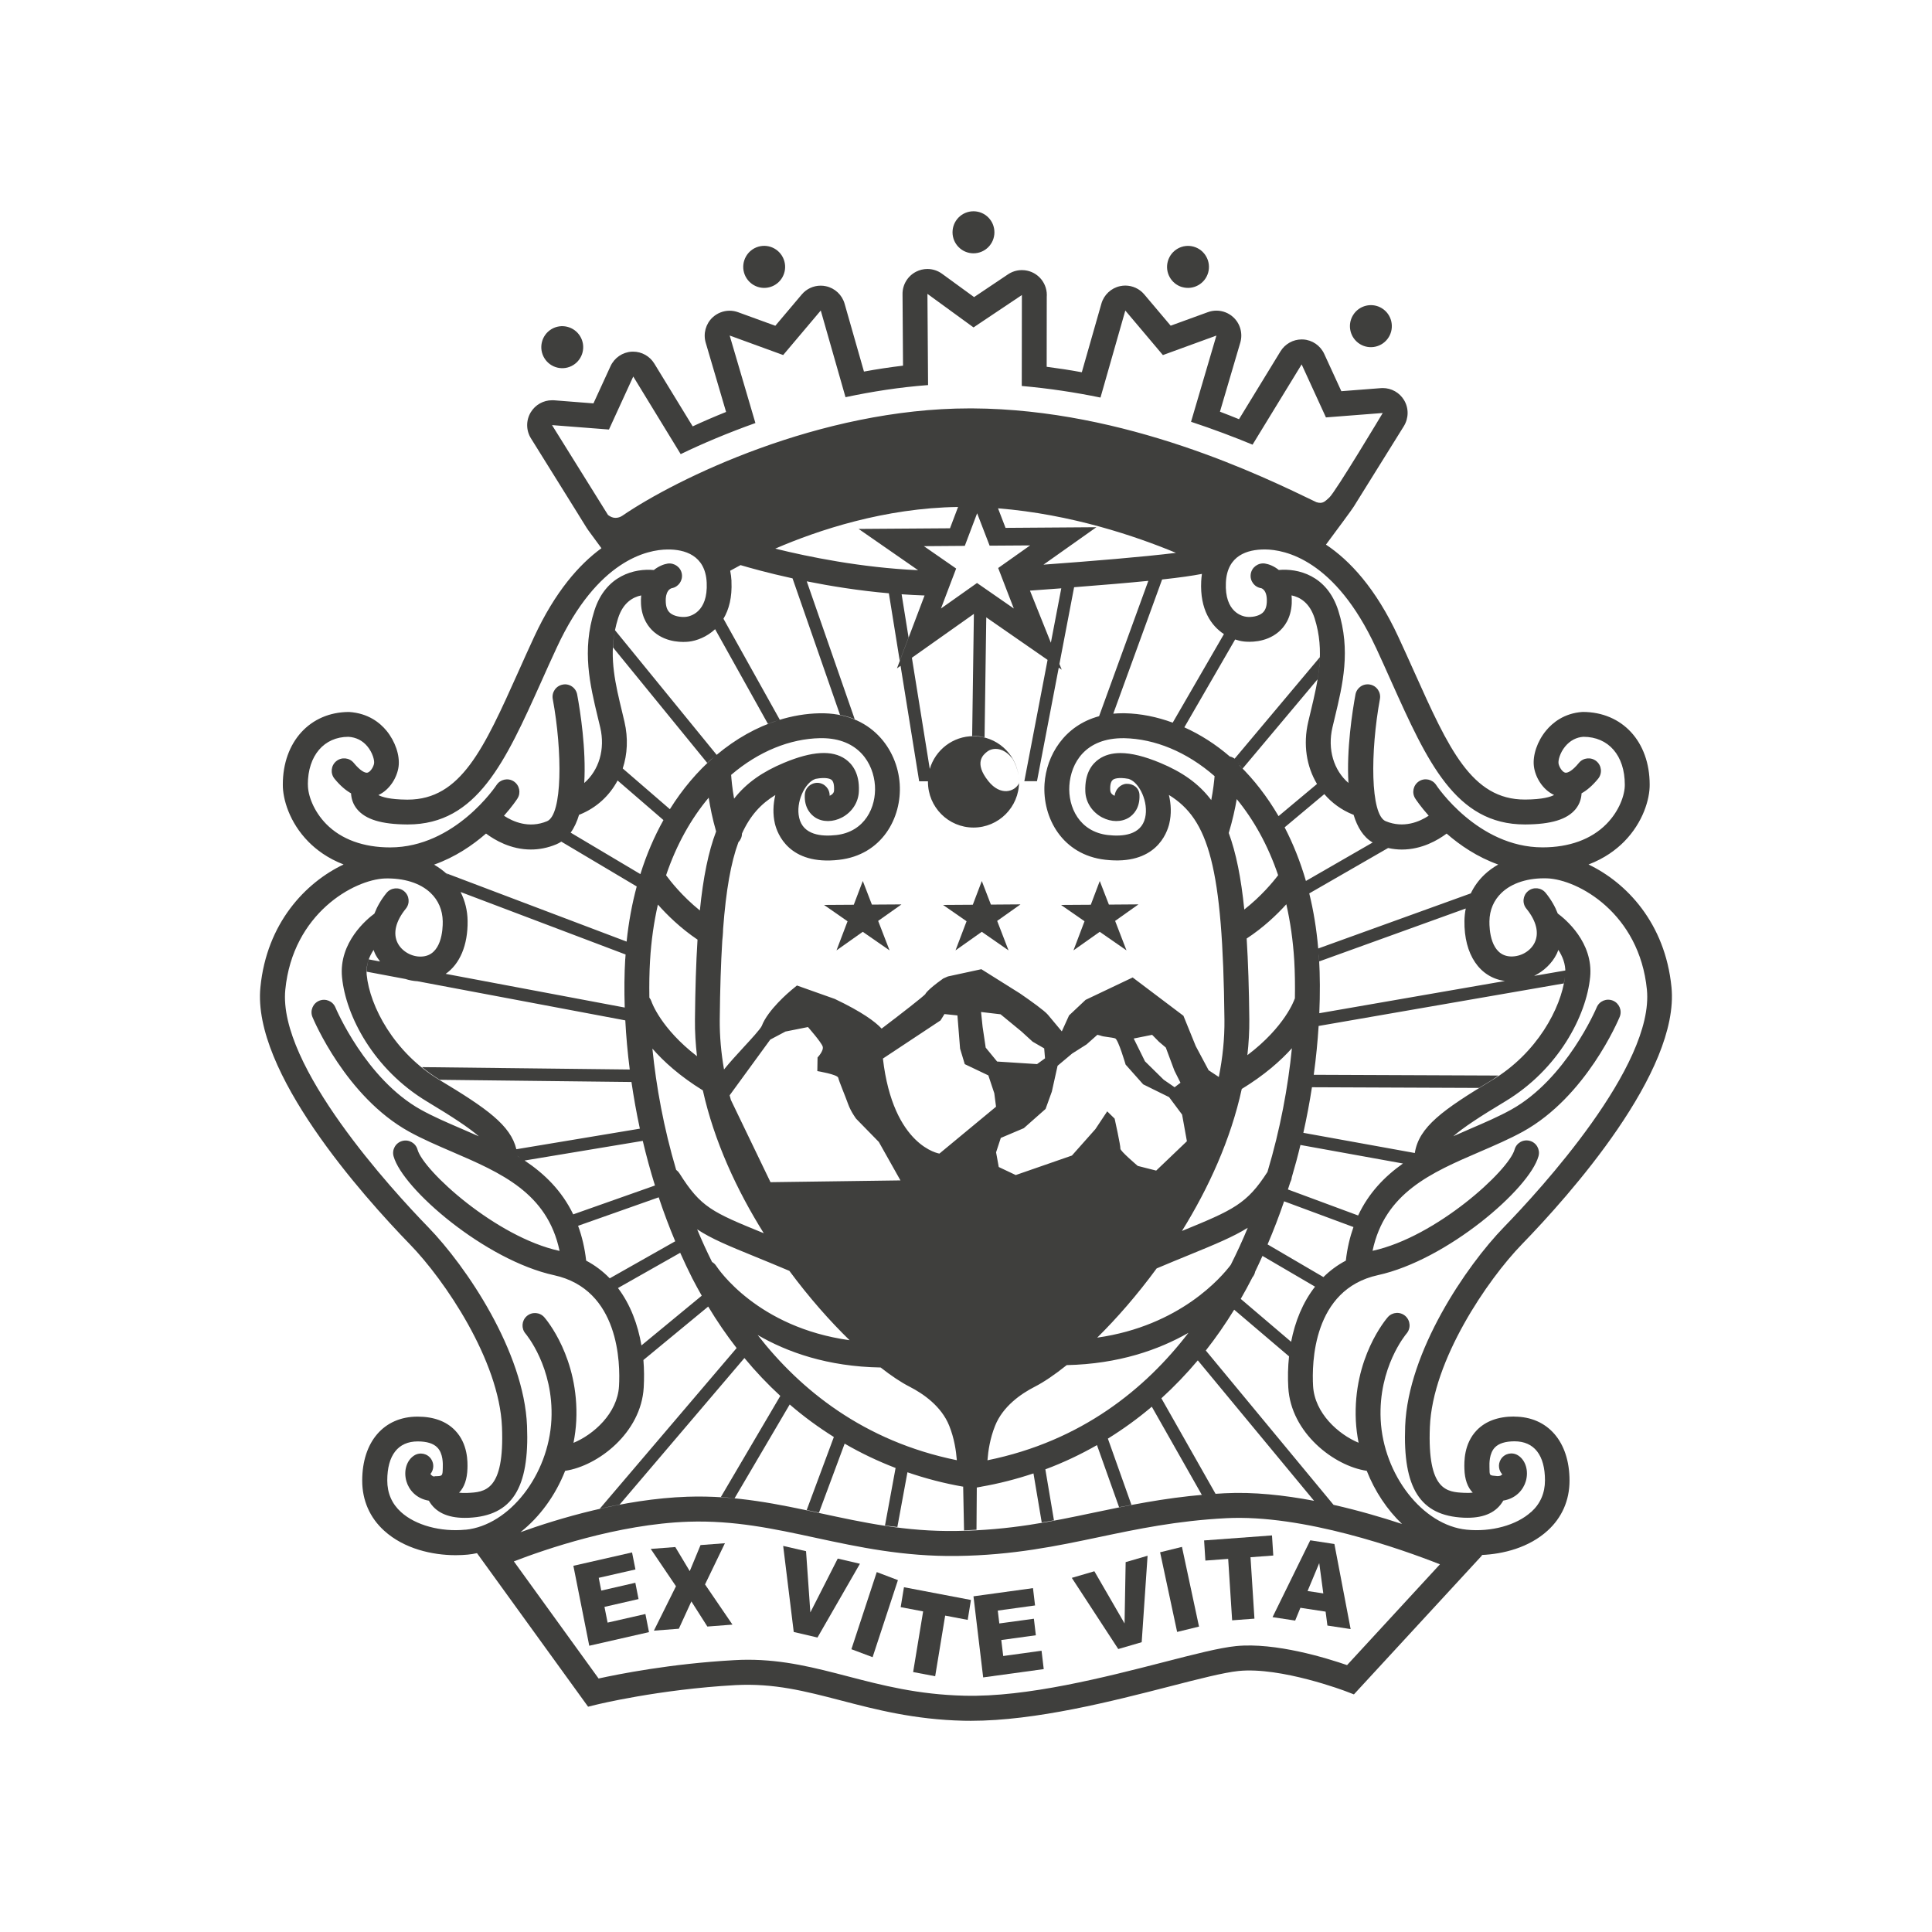 <svg xmlns="http://www.w3.org/2000/svg" id="Livello_1" viewBox="0 0 512 512"><defs><style>      .st0 {        fill: #1d1d1b;      }      .st1 {        opacity: .85;      }    </style></defs><g class="st1"><polygon class="st0" points="231.06 239.73 228.65 233.47 226.26 239.77 218.38 239.82 224.61 244.15 221.68 251.86 228.64 246.94 235.74 251.86 232.72 244.05 238.9 239.68 231.06 239.73"></polygon><polygon class="st0" points="253.22 251.86 260.18 246.94 267.27 251.86 264.26 244.05 270.44 239.67 262.6 239.73 260.19 233.48 257.8 239.77 249.92 239.82 256.15 244.14 253.22 251.86"></polygon><polygon class="st0" points="284.48 251.86 291.44 246.94 298.53 251.86 295.52 244.05 301.7 239.67 293.87 239.73 291.45 233.48 289.07 239.77 281.18 239.82 287.41 244.14 284.48 251.86"></polygon><path class="st0" d="M270.05,207.2"></path><path class="st0" d="M269.94,205.65c.07.51.11,1.03.11,1.55,0-.53-.05-1.04-.11-1.55"></path><path class="st0" d="M405.72,400.72c-3.83,3.48-10.53,5.32-17.06,4.66-11.63-1.16-22.05-14.53-22.77-29.18-.66-13.84,6.69-22.59,6.85-22.78,1.19-1.37,1.06-3.45-.3-4.66-1.37-1.21-3.44-1.08-4.65.29-.38.44-9.28,10.76-8.48,27.46.1,1.97.36,3.92.73,5.83-5.31-2.19-11.64-7.8-12.06-15.02-.34-5.94-.13-25.61,17.2-29.4,18.22-3.98,40.15-22.84,42.54-31.52.49-1.76-.54-3.58-2.29-4.06-1.78-.49-3.57.55-4.05,2.3-1.53,5.55-20.74,23.15-37.6,26.83-.01,0-.03,0-.04.01,3.25-15.37,15.49-20.68,28.43-26.25,3.87-1.67,7.88-3.39,11.47-5.37,16.7-9.25,25.23-29.51,25.59-30.37.7-1.68-.11-3.61-1.78-4.31-1.69-.69-3.61.09-4.31,1.78-.08.19-8.03,18.99-22.69,27.12-3.29,1.82-6.97,3.41-10.86,5.08-1.47.63-2.96,1.28-4.45,1.95,2.64-2.3,6.92-5.12,13.72-9.21,14.17-8.52,21.52-22.69,22.54-32.95.9-9.24-6.63-15.42-8.58-16.86-.72-1.86-1.77-3.7-3.22-5.49-1.17-1.41-3.23-1.62-4.64-.46-1.41,1.15-1.62,3.23-.47,4.64,2.68,3.29,3.45,6.51,2.19,9.06-1.11,2.24-3.68,3.72-6.33,3.63-5.36-.2-5.68-7.2-5.64-9.35.04-2.96,1.16-5.57,3.23-7.53,2.79-2.66,7.13-3.98,12.07-3.82,8.23.32,24.43,9.29,26.43,29.47,2,20.17-28.47,53.27-37.86,62.93-10.1,10.4-25.42,33.02-26.2,52.71-.65,16.51,3.97,23.78,15.47,24.32.36.01.72.02,1.06.02,4.58,0,7.74-1.52,9.47-4.55,3.42-.56,5.31-2.91,5.97-5.12.8-2.75-.04-5.57-2.04-6.85-1.54-.98-3.58-.55-4.56,1-.84,1.33-.63,3.04.45,4.1-.12-.08-.2-.1-.27.08-.15.19-.57.3-1.12.3-2.26-.2-2.03-.08-2.09-2.29-.03-1.02-.1-3.71,1.44-5.31,1.04-1.07,2.8-1.62,5.21-1.62,5.2,0,8.06,3.68,8.06,10.35,0,3.35-1.22,6.18-3.65,8.38M356.98,441.27c-5.23-1.81-18.96-6.08-29.42-5.04-4.36.44-10.93,2.13-19.23,4.27-15.22,3.91-36.2,9.32-52.77,8.88-12.34-.3-21.79-2.76-30.92-5.14-8.64-2.25-16.84-4.39-26.45-4.39-1.17,0-2.38.04-3.59.11-16.87.93-30.76,3.72-35.97,4.86l-22.45-31.04c8.05-3.11,27.54-9.87,46.23-10.51,12.21-.4,22.63,1.86,33.77,4.27,11.41,2.46,23.27,4.99,37.44,4.81,14.86-.2,26.49-2.65,37.73-5.02,10.08-2.12,20.51-4.31,33.54-4.99,20.46-1.08,46.57,8.22,56.71,12.22l-24.62,26.72ZM149.8,389.78c8.66-1.29,20.1-10.06,20.79-22.07.14-2.4.12-4.85-.08-7.29l17.17-14.17c2.33,3.88,4.85,7.55,7.53,11l-36.27,42.58c1.73-.39,3.49-.77,5.28-1.11l33.06-38.83c2.98,3.61,6.16,6.95,9.51,10.04l-15.75,26.79c1.23.08,2.42.22,3.63.34l14.61-24.86c3.7,3.2,7.62,6.06,11.7,8.62l-7.2,19.36c1.08.23,2.19.46,3.26.69l6.8-18.29c4.31,2.51,8.82,4.65,13.5,6.45l-2.81,15.25c1.06.16,2.19.25,3.28.39l2.67-14.5c4.78,1.64,9.71,2.94,14.81,3.82v.03h-.04s.23,11.55.23,11.55c1.14-.04,2.2-.11,3.3-.17l.08-11.19h0c.3-.05.59-.12.89-.17h.2v-.04c4.78-.82,9.42-2.03,13.93-3.53l2.19,13.01c1.08-.18,2.17-.37,3.24-.57l-2.28-13.52c4.74-1.76,9.3-3.92,13.68-6.42l5.86,16.46c1.08-.22,2.18-.41,3.27-.63l-6.24-17.55c4.06-2.52,7.95-5.33,11.64-8.46l13.25,23.36c.28-.02.57-.04.84-.07-11.14.94-20.37,2.88-29.34,4.76-11.45,2.41-22.25,4.68-36.47,4.88-13.51.23-24.91-2.28-35.97-4.66-11.04-2.39-22.53-4.85-35.38-4.41-17.11.58-34.4,5.85-44.25,9.4,5.07-3.99,9.25-9.68,11.85-16.27M123.35,405.38c-6.58.65-13.25-1.18-17.07-4.66-2.43-2.2-3.65-5.02-3.65-8.38,0-6.68,2.86-10.35,8.07-10.35,2.41,0,4.16.54,5.2,1.62,1.55,1.6,1.48,4.29,1.44,5.47-.06,2.04-.06,2.12-2.07,2.13-.3.22-.9-.09-1.19-.6.88-1.08,1.01-2.64.22-3.88-.98-1.55-3.03-1.98-4.55-1-2.01,1.29-2.85,4.1-2.04,6.85.65,2.21,2.53,4.55,5.94,5.12,1.7,3.01,4.87,4.55,9.5,4.55.34,0,.7,0,1.06-.02,11.49-.54,16.12-7.81,15.46-24.32-.78-19.69-16.1-42.31-26.2-52.71-9.39-9.66-39.86-42.76-37.86-62.93,1.99-20.18,18.19-29.16,26.42-29.47,4.91-.12,9.28,1.16,12.07,3.82,2.07,1.96,3.18,4.57,3.23,7.53.04,2.14-.28,9.15-5.64,9.35-2.56.13-5.22-1.39-6.33-3.63-1.27-2.55-.49-5.77,2.19-9.06,1.15-1.41.94-3.49-.47-4.64-1.4-1.15-3.47-.95-4.64.46-1.45,1.78-2.5,3.63-3.22,5.49-1.95,1.43-9.48,7.62-8.58,16.86,1,10.26,8.37,24.43,22.54,32.95,6.8,4.09,11.08,6.91,13.72,9.21-1.5-.67-2.99-1.31-4.46-1.95-3.89-1.67-7.58-3.26-10.86-5.08-14.67-8.12-22.61-26.93-22.69-27.12-.7-1.69-2.62-2.47-4.31-1.78-1.67.7-2.47,2.64-1.78,4.31.36.86,8.89,21.12,25.59,30.37,3.58,1.98,7.6,3.7,11.47,5.37,12.93,5.57,25.19,10.88,28.43,26.24-.01,0-.03,0-.05,0-16.85-3.68-36.06-21.28-37.59-26.83-.48-1.75-2.3-2.78-4.05-2.3-1.76.48-2.79,2.3-2.3,4.06,2.4,8.69,24.31,27.54,42.54,31.52,17.34,3.79,17.55,23.46,17.2,29.4-.42,7.22-6.75,12.83-12.06,15.02.37-1.9.63-3.85.73-5.83.8-16.7-8.1-27.03-8.48-27.46-1.2-1.36-3.27-1.48-4.64-.29-1.36,1.19-1.5,3.28-.31,4.65.07.09,7.51,8.86,6.85,22.78-.72,14.66-11.14,28.02-22.76,29.18M81.58,207.91c0-7.68,4.31-12.65,10.76-12.65,2.04.13,3.75.99,5.05,2.57,1.36,1.66,1.86,3.63,1.75,4.44-.11.91-.95,2.26-1.71,2.48-.63.18-1.9-.41-3.68-2.57-1.15-1.41-3.22-1.62-4.64-.46-1.41,1.16-1.61,3.24-.46,4.65,1.53,1.87,3,3.1,4.38,3.87.07,1.29.44,2.79,1.6,4.2,2.25,2.72,6.46,4.01,13.26,4.05h.19c18.36,0,25.86-16.7,35.35-37.81,1.31-2.94,2.68-5.99,4.14-9.12,10.81-23.3,24.1-25.9,29.32-25.94,4.46-.06,10.03,1.47,10.39,8.74.39,8.02-4.48,8.99-5.47,9.11-1.3.13-3.13-.11-4.2-1.01-.72-.6-1.1-1.52-1.17-2.82-.17-3.06,1.17-3.66,1.6-3.77,1.74-.32,2.93-1.97,2.66-3.75-.27-1.81-1.99-3.01-3.75-2.77-1.03.16-2.41.69-3.68,1.71-4.97-.46-12.77,1.31-15.76,10.79-3.34,10.56-1.17,19.58.93,28.31l.63,2.62c1.36,5.82-.37,11.36-4.24,14.72.53-8.95-1.05-18.99-1.87-23.44-.32-1.79-2.07-3-3.83-2.64-1.79.33-2.98,2.05-2.64,3.84,2.57,13.94,2.58,30.66-1.52,32.37-4.81,2.01-9.06.1-11.41-1.45,2.19-2.47,3.41-4.31,3.56-4.55.98-1.52.56-3.56-.97-4.56-1.51-.99-3.56-.56-4.56.96-.11.17-10.98,16.54-28.21,16.54-7.08,0-12.92-2.14-16.91-6.18-3.4-3.46-4.91-7.73-4.87-10.48M146.33,112.66l15.05,1.17,6.44-14.05,12.57,20.57c5.85-2.84,12.56-5.65,19.8-8.24l-6.82-23.19,14.18,5.17,9.96-11.8,6.56,22.97c7.04-1.5,14.36-2.64,21.88-3.21l-.17-24.17,12.21,8.89,12.82-8.58-.03,24.1c7.18.63,14.16,1.69,20.86,3.07l6.58-23.06,9.96,11.8,14.18-5.17-6.72,22.85c5.92,1.96,11.4,4.03,16.3,6.06l13.01-21.27,6.44,14.05,15.05-1.17s-12.61,21.07-14.17,22.41c-1.05.91-1.66,1.81-3.42,1.22-14.13-6.82-50.41-24.62-91.13-24.85h-.74c-39.77,0-77.83,18.71-92.03,28.43-.56.39-1.21.58-1.85.58-.7,0-1.35-.3-1.92-.73h-.03l-14.85-23.84ZM364.61,171.56c1.45,3.13,2.82,6.18,4.13,9.12,9.49,21.12,16.98,37.81,35.35,37.81h.18c6.81-.04,11.02-1.33,13.27-4.05,1.15-1.41,1.52-2.9,1.59-4.2,1.38-.77,2.86-2,4.39-3.87,1.15-1.41.95-3.49-.46-4.65-1.41-1.15-3.49-.95-4.64.46-1.77,2.16-3.04,2.75-3.68,2.57-.77-.22-1.6-1.57-1.72-2.48-.1-.82.39-2.78,1.76-4.44,1.3-1.58,2.99-2.45,4.83-2.57,6.67,0,10.98,4.97,10.98,12.68.03,2.71-1.47,6.99-4.88,10.44-3.98,4.04-9.84,6.18-16.91,6.18-17.24,0-28.11-16.37-28.21-16.54-1-1.52-3.04-1.95-4.56-.96-1.52,1-1.95,3.04-.97,4.56.15.24,1.37,2.08,3.56,4.55-2.35,1.55-6.59,3.45-11.41,1.45-4.08-1.71-4.08-18.43-1.52-32.37.33-1.79-.85-3.51-2.64-3.84-1.82-.33-3.51.85-3.84,2.64-.82,4.45-2.39,14.49-1.86,23.44-3.89-3.35-5.6-8.9-4.24-14.72l.63-2.64c2.1-8.73,4.27-17.74.93-28.29-3-9.49-10.83-11.25-15.78-10.79-1.26-1.03-2.64-1.55-3.68-1.71-1.76-.25-3.47.96-3.75,2.77-.28,1.8.96,3.49,2.75,3.76.01,0,1.69.36,1.5,3.76-.07,1.29-.45,2.21-1.17,2.82-1.07.91-2.94,1.16-4.2,1.01-.98-.11-5.86-1.09-5.47-9.11.35-7.21,5.75-8.74,10.27-8.74h.13c5.21.04,18.5,2.64,29.32,25.94M389.76,236.76l-40.42,14.6c-.45-5.21-1.26-10.12-2.4-14.71,0,.04.02.07.03.11l20.89-12.03c1.25.27,2.47.41,3.63.41,5.33,0,9.59-2.51,11.88-4.23,3.53,3.08,8.12,6.22,13.67,8.2-1.34.77-2.58,1.66-3.67,2.7-1.53,1.46-2.73,3.13-3.6,4.96M349.63,268.51c.22-5.17.19-10-.06-14.33-.03-.49-.08-.97-.12-1.45.06.45.11.91.13,1.38.01.21.01.46.03.67l38.83-14.02c-.21,1.05-.33,2.14-.35,3.27-.13,8.93,4.05,15.04,10.74,15.94l-49.19,8.54ZM414.84,257.7c0-.17-.02-.34-.02-.51l-8.26,1.43c2.55-1.27,4.73-3.29,5.99-5.84.17-.34.28-.7.42-1.05,1.08,1.65,1.93,3.68,1.86,5.97M374.82,306.37h0s-.03.02-.05.04c.02-.01.04-.03.05-.04M374.94,305.56l-29.54-5.35c.91-4.09,1.67-8.13,2.28-12.08l44.26.18c1.14-.7,2.27-1.4,3.53-2.15.58-.35,1.08-.76,1.63-1.13l-48.94-.2c.61-4.48,1.03-8.81,1.29-12.94l64.97-11.27c.12-.58.22-1.15.32-1.71-1.05,8.31-7.43,20.2-19.28,27.32-13.13,7.9-19.44,12.42-20.52,19.33M359.93,322.12l-18.62-6.9c.2-.64.44-1.29.63-1.93.22-.41.35-.84.39-1.28.85-2.87,1.62-5.73,2.3-8.58l27.17,4.91c-4.86,3.44-9.08,7.79-11.88,13.77M350.72,338.44l-14.8-8.66c1.62-3.78,3.08-7.59,4.38-11.42l18.38,6.82c-.94,2.66-1.65,5.61-2.02,8.9-2.26,1.19-4.23,2.67-5.94,4.36M342.16,355.59l-13.35-11.37c1.01-1.76,2-3.56,2.94-5.4.04-.08.07-.15.11-.23.15-.2.24-.34.28-.4.25-.37.41-.78.49-1.19.67-1.38,1.31-2.78,1.94-4.17l13.93,8.15c-3.27,4.18-5.31,9.28-6.34,14.62M353.41,398.81l-33.86-40.91c2.68-3.4,5.18-7.01,7.52-10.82l14.54,12.37c-.3,2.78-.36,5.56-.2,8.26.69,12.01,12.12,20.79,20.79,22.07,2.16,5.47,5.41,10.32,9.35,14.09-5.33-1.76-11.56-3.58-18.14-5.07M317.43,360.51l30.81,37.22c-7.9-1.5-16.09-2.4-23.7-2-1.6.08-3.16.19-4.68.32.75-.06,1.5-.13,2.27-.18l-14.35-25.31c3.39-3.09,6.62-6.44,9.65-10.05M174.57,317.31c1.29,3.89,2.75,7.79,4.37,11.64l-17.35,9.82c-1.78-1.83-3.85-3.42-6.25-4.69-.39-3.43-1.13-6.48-2.14-9.23l21.37-7.55ZM137.91,306.84c-.25-.15-.49-.32-.74-.47v-.02c.25.15.5.32.74.49M170.34,302.34c.92,3.91,2,7.87,3.23,11.83l-21.66,7.65c-3.03-6.29-7.63-10.77-12.89-14.27l31.33-5.21ZM165.69,254.18c-.23,3.91-.28,8.22-.13,12.83l-47.45-8.93c3.74-2.61,5.9-7.58,5.81-14.05-.04-2.76-.69-5.33-1.86-7.64l43.73,16.56c-.03.41-.07.82-.09,1.23M118.62,231.8c-1.08-1.02-2.28-1.9-3.59-2.66,5.59-1.98,10.22-5.14,13.77-8.24,2.3,1.72,6.56,4.23,11.88,4.23,2.12,0,4.4-.39,6.8-1.4.45-.19.87-.43,1.27-.69l19.99,11.88c-1.23,4.55-2.14,9.42-2.68,14.61l-47.88-18.13c.13.12.32.2.45.33v.06ZM163.67,206.84l12.15,10.49c-2.41,4.31-4.48,9.09-6.11,14.32l-18.48-10.99c.96-1.32,1.69-2.94,2.23-4.74.07-.02.13-.04.2-.06,4.46-1.81,7.88-5.02,10.01-9.02M187.42,202.18c.59-.56,1.2-1.07,1.81-1.58-4.34,3.77-8.34,8.43-11.77,13.95.02-.04.04-.07.06-.11l-12.49-10.79c1.24-3.77,1.47-8.02.46-12.37l-.63-2.66c-1.74-7.2-3.39-14.05-1.89-21.56-.3,1.53-.44,3.03-.51,4.52l24.96,30.6ZM216.06,216.66c1.97,1.25,4.69,1.24,7.11-.04,2.66-1.42,4.36-4.05,4.44-6.99.2-4.78-1.83-7.23-3.56-8.45-3.51-2.45-8.83-2.14-16.31.98-5.57,2.33-9.87,5.25-13.2,9.49-.5-2.85-.7-5.09-.78-6.3,7.31-6.25,15.61-9.57,23.56-9.73.15,0,.3,0,.44,0,9.79,0,13.72,6.73,14.11,12.55.38,5.71-2.66,12.26-10.25,13.13-3.9.44-8.77.01-9.83-4.57-.97-4.15,1.52-9.29,4.16-10.25.08-.03.15-.06.22-.08,2.8-.52,3.87.04,4.12.21.56.39.82,1.32.74,2.93-.01.43-.3.77-.54.97-.21.18-.43.3-.63.37.06-1.8-1.34-3.33-3.14-3.42-1.84-.05-3.36,1.32-3.44,3.15-.17,3.6,1.67,5.33,2.78,6.04M193.7,291.53c-.11-.42-.24-.84-.34-1.26l10.77-14.77,4.02-2.13,5.97-1.19s3.55,4.03,3.9,5.16c.35,1.12-1.36,2.9-1.36,2.9l-.06,3.61s5.38.89,5.55,1.78c.18.89,1.89,4.92,2.6,6.93.71,2.02,2.13,3.91,2.13,3.91l6.02,6.16,5.73,10.19-34.44.47-10.48-21.76ZM176.52,231.95c2.77-8.2,6.69-15.07,11.29-20.56.39,2.52,1,5.59,1.97,8.95-2.05,5.39-3.43,12.19-4.31,20.94-4.74-3.82-7.89-7.88-8.95-9.33M184.85,249.03c-.39,6.17-.6,13.15-.68,21.1-.04,3.27.17,6.54.54,9.78-9.59-7.39-12-14.3-12.04-14.45-.13-.4-.33-.76-.58-1.08-.06-3.49,0-6.8.18-9.83.31-5.28,1.03-10.22,2.08-14.83,2.42,2.74,5.99,6.25,10.51,9.3M180.03,310.93c-.22-.37-.52-.66-.84-.9-3.29-11.09-5.29-22.07-6.3-32.14,3,3.44,7.3,7.33,13.37,11.07,3.01,13.51,9,26.45,16.15,37.86-13.76-5.61-16.69-6.87-22.37-15.9M251.76,140l-24.22.17,15.77,10.94c-15.07-.67-29.24-3.58-37.86-5.72,11.38-4.91,28.97-10.77,48.45-11.04l-2.14,5.65ZM273.01,144.53l-8.44,5.97-.04.03,2.47,6.42,1.67,4.31-9.75-6.76-9.55,6.76,2.27-5.99,1.55-4.07.2-.53-8.55-5.93,10.84-.08,3.27-8.64,3.31,8.59,10.76-.07ZM272.95,156.52c2.93-.21,5.69-.41,8.3-.61l-2.76,14.42-5.54-13.81ZM276.53,149.64l14.02-9.92-24.07.17-1.99-5.18c19.39,1.55,36.59,7.41,47.15,11.8-8.56,1.07-22.3,2.19-35.11,3.13M292.08,216.62c2.4,1.28,5.13,1.29,7.11.04,1.11-.71,2.95-2.44,2.78-6.04-.08-1.83-1.64-2.97-3.46-2.9-1.63.08-2.95,1.54-3.13,3.17-.18-.08-.4-.2-.61-.37-.25-.21-.53-.55-.55-1.15-.02-.54-.08-2.17.75-2.75.25-.18,1.29-.74,4.13-.21.07.03.14.06.21.08,2.64.96,5.13,6.09,4.16,10.25-1.07,4.57-5.95,5-9.83,4.56-7.59-.87-10.63-7.41-10.25-13.13.4-5.91,4.18-12.69,14.55-12.54,8.07.16,16.55,3.6,23.94,10.06-.13,1.47-.37,3.68-.89,6.34-3.36-4.45-7.77-7.46-13.49-9.85-4.17-1.74-7.67-2.61-10.57-2.61-2.28,0-4.18.54-5.73,1.62-1.74,1.21-3.77,3.65-3.58,8.55.09,2.83,1.79,5.47,4.46,6.89M327.93,201.83h0,0M330.57,279.62c.35-3.15.54-6.31.51-9.48-.08-8.09-.31-15.16-.7-21.42,4.46-2.92,8.01-6.32,10.51-9.08,1.05,4.64,1.78,9.61,2.1,14.93.18,3.08.23,6.46.17,10.01-.04.09-.09.18-.12.27-.03.08-2.47,7.23-12.47,14.78M327.74,211.76c4.46,5.43,8.27,12.17,10.98,20.18-1.41,1.86-4.53,5.61-8.97,9.09-.85-8.42-2.18-15.01-4.12-20.28,1-3.33,1.68-6.4,2.12-8.99M300.44,275.22l4.89-.98,1.8,1.83,1.82,1.54,2.28,6.11,1.61,3.22-1.56,1.19-2.9-2-4.95-4.87-1.38-2.8-1.61-3.25ZM264.25,281.32l-3.03-3.69-.82-5.5-.41-3.94,5.17.61,5.51,4.53,2.99,2.73,3.06,1.77.22,2.64-2.11,1.53-10.59-.68ZM265.23,301.56l6.09-2.58,5.77-5.1,1.66-4.6,1.52-6.84,3.86-3.24,3.82-2.42,2.87-2.55.86.22c.64.32,3.04.44,3.86.74.82.3,2.76,6.94,2.76,6.94l4.65,5.23,6.87,3.39,3.45,4.63,1.27,7.06-8.14,7.78-4.88-1.24s-4.7-3.97-4.61-4.59c.1-.63-1.52-7.94-1.52-7.94l-1.97-1.93-3.14,4.72-6.21,6.99-14.89,5.17-4.5-2.13-.71-3.89,1.25-3.82ZM326.17,335.19c-2.39,3.18-13.42,16.18-35.4,19.3,5.15-5.08,10.59-11.3,15.76-18.35,3.25-1.38,6.15-2.56,8.69-3.6,6.89-2.82,11.63-4.78,15.45-7.17-1.36,3.3-2.87,6.58-4.5,9.82M335.91,310.54c-5.47,8.53-9.05,10.1-22.68,15.68,7.06-11.37,12.93-24.24,15.85-37.64,5.95-3.63,10.25-7.41,13.29-10.79-1.02,10.25-3.08,21.45-6.47,32.75M340.45,219.25l10.51-8.8c1.99,2.32,4.53,4.19,7.55,5.41.07.02.13.04.2.06,1,3.3,2.61,5.94,5.06,7.35l-17.69,10.19c-1.5-5.17-3.41-9.91-5.64-14.21M342.26,157.78c2.23.46,4.81,1.94,6.13,6.07,2.78,8.79.91,16.54-1.05,24.74l-.64,2.68c-1.41,6.02-.46,11.85,2.32,16.49l-10.19,8.52c-3.03-5.19-6.54-9.7-10.37-13.44-.07-.25-.18-.48-.3-.7.11.19.21.39.27.62.3.29.58.63.87.93l19.87-23.67c.32-1.94.53-3.89.6-5.85l-22.58,26.89c-.38-.27-.8-.49-1.28-.58-3.81-3.29-7.88-5.85-12.05-7.73l13.46-23.28c.81.27,1.6.45,2.3.53,1.3.15,5.75.4,9.2-2.52,1.48-1.25,3.28-3.56,3.5-7.51.04-.79.01-1.52-.05-2.22M324.35,168.05l-13.57,23.46c-4.22-1.55-8.52-2.41-12.72-2.49-.18,0-.37,0-.56,0-.86,0-1.68.04-2.47.11l12.94-35.56c4.68-.51,8.1-1,10.55-1.48-.09.62-.15,1.27-.19,1.95-.37,7.51,2.65,11.79,6.03,14.01M193.86,154.04c-.05-.99-.18-1.91-.35-2.79.68-.39,1.6-.89,2.74-1.49,2.26.67,7.18,2.07,13.78,3.51l12.58,36.16c1.39.28,2.7.67,3.9,1.17l-12.71-36.54c6.3,1.26,13.77,2.47,21.76,3.17l2.88,17.89,2.34-6.19-1.84-11.44c2.01.14,4.03.25,6.08.32l-7.32,19.32.96-.68,4.93,30.6h2.33c0,.06,0,.11,0,.15,0,6.69,5.4,12.11,12.07,12.11s12.07-5.42,12.07-12.11c0,.15-.04.29-.04.43-1.12,2.17-4.84,3.45-8.1-.63-3.89-4.87-1.39-6.99-.25-7.85,1.49-1.11,4.39-1.14,6.71,2.01.76,1.31,1.3,2.76,1.54,4.32-.84-5.87-5.85-10.39-11.94-10.39-5.48,0-10.11,3.67-11.58,8.69l-4.74-29.47,16.43-11.62-.46,32.37c.13,0,.24-.04.37-.04,1.02,0,1.99.16,2.92.4l.45-31.81,16.25,11.27-6.16,32.15h3.35l5.77-30.1.79.55-.61-1.52,3.89-20.34c8.01-.62,14.48-1.17,19.67-1.69l-13.05,35.87c-9.22,2.48-13.96,10.39-14.46,17.92-.6,9.02,4.73,18.83,16.08,20.12,13.36,1.55,16.37-6.98,16.99-9.61.58-2.47.49-5.09-.11-7.56,10.53,6.47,14.29,18.96,14.72,59.53.06,5.08-.49,10.17-1.49,15.21l-2.7-1.78-3.41-6.39-3.27-8.05-13.45-10.15-12.47,5.93-4.39,4.13-1.92,4.23c-1.6-1.93-3.23-3.89-3.7-4.43-.93-1.09-4.46-3.61-7.36-5.61l-10.26-6.44-8.87,1.92-1.21.53c-4.46,3.16-4.83,4.21-4.75,4.14-.8.84-6.09,4.97-11.6,9.15-1.68-1.81-5.13-4.39-12.41-7.86l-10.03-3.56-1.45,1.19c-.63.53-6.25,5.26-7.87,9.51-.4.89-2.91,3.6-4.74,5.58-2.04,2.21-3.82,4.18-5.27,5.97-.76-4.39-1.17-8.81-1.13-13.22.08-8.02.3-14.93.67-20.92.01-.01.22-2.07.22-3.11.77-10.26,2.07-17.6,4.06-22.99.6-.61.94-1.43.95-2.3,2.19-4.82,5.07-7.89,8.83-10.19-.6,2.47-.69,5.09-.12,7.55.62,2.64,3.7,11.16,17,9.62,11.35-1.29,16.68-11.1,16.08-20.12-.61-9.21-7.6-18.99-21.26-18.71-3.59.07-7.25.69-10.89,1.83.13-.04.25-.08.37-.12l-14.93-26.77c1.44-2.4,2.33-5.64,2.12-9.93M169.87,160.01c.21,3.94,2.02,6.25,3.49,7.51,3.45,2.92,7.9,2.67,9.21,2.52,2.04-.24,4.71-1.22,6.94-3.3l13.99,25.08c.89-.35,1.78-.64,2.67-.92-5.61,1.79-11.15,4.86-16.25,9.14l-26.94-33.03c.21-1.03.47-2.09.81-3.15,1.31-4.14,3.91-5.61,6.13-6.07-.07.69-.09,1.42-.05,2.22M107.36,259.42c1.06.34,2.16.56,3.28.62l55.07,10.37c.22,4.15.6,8.5,1.18,13.02l-55.08-.63c1.48,1.19,3.04,2.33,4.74,3.36l50.79.58c.6,4.04,1.32,8.17,2.23,12.37l-32.73,5.45c-1.52-6.35-7.84-10.81-20.31-18.32-12.14-7.29-18.54-19.59-19.36-27.93-.25-2.53.65-4.77,1.83-6.57.14.35.25.71.42,1.05.36.72.81,1.39,1.3,2.02l-2.99-.56c-.37,1-.56,2.1-.55,3.26l10.15,1.91ZM163.77,341.34l16.49-9.34c1.03,2.29,2.09,4.57,3.23,6.82.79,1.55,1.64,3.06,2.48,4.55l-15.98,13.18c-.94-5.52-2.92-10.84-6.22-15.21M189.81,335.48c-.29-.45-.68-.79-1.11-1.05-1.42-2.85-2.74-5.74-3.95-8.65,3.79,2.52,8.48,4.44,15.47,7.29,2.6,1.07,5.59,2.28,8.97,3.72,5.25,7.1,10.77,13.33,15.96,18.38-24.46-3.38-34.86-18.95-35.34-19.69M200.75,353.77c7.78,4.53,18.51,8.4,32.63,8.63,2.84,2.23,5.45,3.96,7.67,5.09,3.65,1.87,8.44,5.19,10.5,10.34,1.34,3.32,1.83,6.69,2.02,9.14-24.69-5.02-41.52-18.69-52.81-33.21M248.98,305.72s-12.29-1.81-15-25.19l15.27-10.11,1.04-1.68,3.44.36.7,8.79,1.24,4.12,6.25,2.98,1.58,4.74.46,3.56-15,12.42ZM261.69,386.98c.18-2.45.68-5.8,2.02-9.14,2.06-5.15,6.85-8.47,10.51-10.34,2.42-1.24,5.31-3.2,8.47-5.73,13.78-.3,24.44-4.08,32.26-8.56-11.29,14.73-28.25,28.7-53.26,33.78M401.31,375.39c-4.26,0-7.6,1.22-9.93,3.62-3.49,3.6-3.35,8.48-3.3,10.25.08,2.77.82,4.87,2.21,6.3-.58.07-1.27.11-2.17.06-4.63-.21-9.87-.46-9.19-17.45.7-17.71,15.31-39.06,24.34-48.37,12.67-13.05,41.9-45.81,39.69-68.19-1.68-17-11.95-27.72-21.99-32.51,4.3-1.63,7.36-3.96,9.44-6.06,5.07-5.14,6.82-11.38,6.77-15.12,0-11.33-7.21-19.25-17.76-19.25h-.01c-4.9.32-7.98,2.87-9.7,4.96-2.32,2.82-3.58,6.54-3.21,9.47.36,2.85,2.29,6.16,5.35,7.58-.9.48-2.99,1.18-7.61,1.21h-.15c-14.11,0-20.18-13.51-29.34-33.92-1.33-2.96-2.71-6.04-4.18-9.2-5.98-12.9-12.9-20.27-19.18-24.44,2.91-3.91,6.99-9.42,7.36-10.06l13.28-21.33c1.31-2.12,1.34-4.79.05-6.92-1.2-1.99-3.34-3.18-5.64-3.18-.17,0-.34,0-.51.02l-10.46.81-4.53-9.87c-1.02-2.22-3.17-3.7-5.59-3.84-.13,0-.27-.01-.39-.01-2.28,0-4.41,1.19-5.62,3.16l-10.99,17.98c-1.64-.67-3.32-1.33-5.05-1.99l5.39-18.31c.7-2.39,0-4.98-1.81-6.68-1.24-1.17-2.87-1.79-4.52-1.79-.75,0-1.51.13-2.25.4l-9.87,3.59-7-8.29c-1.26-1.5-3.11-2.34-5.03-2.34-.46,0-.92.05-1.38.15-2.38.51-4.28,2.3-4.95,4.64l-5.19,18.18c-3.06-.57-6.17-1.04-9.31-1.45l.02-18.53c.01-.16.02-.32.02-.48,0-3.65-2.94-6.61-6.58-6.61h-.14c-1.34.02-2.59.45-3.63,1.16l-8.93,5.99-8.5-6.19c-1.15-.84-2.51-1.26-3.87-1.26-1.03,0-2.07.24-3.01.73-2.21,1.14-3.6,3.42-3.58,5.92l.13,18.97c-3.51.42-6.96.94-10.35,1.57l-5.13-17.98c-.67-2.35-2.57-4.13-4.95-4.64-.46-.1-.93-.15-1.38-.15-1.92,0-3.77.84-5.03,2.34l-7,8.29-9.87-3.59c-.74-.27-1.5-.4-2.25-.4-1.65,0-3.27.63-4.52,1.79-1.81,1.71-2.51,4.29-1.81,6.68l5.4,18.36c-3.09,1.24-6.06,2.52-8.85,3.82l-10.17-16.64c-1.21-1.97-3.34-3.16-5.62-3.16-.13,0-.26,0-.39.01-2.42.14-4.57,1.62-5.59,3.83l-4.53,9.87-10.46-.82c-.18,0-.34-.01-.51-.01-2.29,0-4.43,1.19-5.64,3.18-1.29,2.13-1.27,4.81.05,6.92l12.6,20.23s0,.01,0,.01l1.03,1.66c.39.65.79,1.29,1.12,1.8l.08.13s.04.04.05.06c.11.17.25.37.32.48l3.48,4.74c-5.91,4.31-12.28,11.52-17.84,23.51-1.47,3.16-2.85,6.24-4.17,9.2-9.16,20.41-15.23,33.92-29.35,33.92h-.14c-4.62-.03-6.72-.72-7.61-1.21,3.06-1.42,4.99-4.74,5.35-7.58.37-2.94-.89-6.65-3.2-9.47-1.72-2.09-4.81-4.64-9.92-4.97-10.34,0-17.56,7.92-17.56,19.22-.04,3.78,1.71,10.02,6.78,15.16,2.06,2.09,5.08,4.4,9.33,6.03-10.05,4.76-20.37,15.5-22.05,32.54-2.22,22.38,27.01,55.14,39.68,68.19,9.04,9.3,23.64,30.66,24.34,48.37.68,16.99-4.56,17.24-9.18,17.45-.91.04-1.6,0-2.19-.06,1.39-1.45,2.14-3.59,2.22-6.45.04-1.61.18-6.5-3.31-10.09-2.33-2.4-5.66-3.62-9.92-3.62-8.91,0-14.66,6.65-14.66,16.96,0,5.23,2.01,9.82,5.82,13.27,5.29,4.81,12.78,6.49,18.96,6.49,1.11,0,2.18-.06,3.19-.15.82-.08,1.64-.22,2.45-.39l29.44,40.69,2.16-.53c.17-.04,16.52-4.06,36.91-5.19,10.22-.54,18.45,1.6,28.02,4.09,9.06,2.36,19.32,5.05,32.43,5.35.64.01,1.29.02,1.94.02,17.24,0,37.61-5.24,52.63-9.1,7.72-1.99,14.39-3.7,18.26-4.1,11.28-1.15,28.35,5.33,28.52,5.4l2.08.8,33.98-36.86-.18-.08c5.88-.25,12.63-2,17.51-6.44,3.82-3.46,5.83-8.05,5.83-13.27,0-10.3-5.75-16.96-14.65-16.96"></path><path class="st0" d="M151.91,96.75c2.61-1.61,3.43-5.04,1.82-7.66-1.6-2.61-5.02-3.44-7.64-1.83-2.61,1.61-3.42,5.04-1.82,7.66,1.61,2.62,5.02,3.44,7.64,1.83"></path><path class="st0" d="M257.98,67.13c3.07,0,5.55-2.49,5.55-5.57s-2.48-5.57-5.55-5.57-5.55,2.49-5.55,5.57,2.49,5.57,5.55,5.57"></path><path class="st0" d="M204.05,76.08c2.95-.85,4.65-3.94,3.8-6.89-.85-2.96-3.92-4.67-6.87-3.82-2.94.85-4.64,3.94-3.8,6.89.85,2.96,3.93,4.67,6.87,3.82"></path><path class="st0" d="M360.39,91.18c2.61,1.61,6.03.79,7.64-1.83,1.6-2.62.79-6.05-1.82-7.66-2.61-1.61-6.04-.79-7.64,1.83-1.61,2.62-.79,6.05,1.82,7.66"></path><path class="st0" d="M313.3,76.08c2.94.85,6.02-.86,6.87-3.81.84-2.96-.86-6.04-3.8-6.89-2.95-.85-6.02.86-6.87,3.82-.85,2.95.85,6.04,3.8,6.89"></path><polygon class="st0" points="192.11 408.97 185.65 409.46 182.79 416.37 178.96 409.98 172.45 410.48 179.14 420.37 173.29 432.14 179.9 431.63 183.22 424.39 187.46 431.05 194.11 430.54 186.84 419.89 192.11 408.97"></polygon><polygon class="st0" points="161.02 430.01 160.19 425.84 169.22 423.77 168.37 419.45 159.34 421.52 158.67 418.14 168.4 415.92 167.5 411.41 151.95 414.95 156.16 436.14 171.99 432.53 171.04 427.73 161.02 430.01"></polygon><polygon class="st0" points="225.63 437.06 231.25 439.17 237.96 418.75 232.35 416.62 225.63 437.06"></polygon><polygon class="st0" points="265.86 438.86 265.35 434.62 274.51 433.36 273.99 428.98 264.83 430.23 264.42 426.82 274.3 425.46 273.75 420.87 257.98 423.04 260.55 444.53 276.6 442.33 276.02 437.46 265.86 438.86"></polygon><polygon class="st0" points="222.01 413.04 214.75 427.31 213.61 411.08 207.55 409.68 210.35 432.49 216.64 433.96 227.89 414.41 222.01 413.04"></polygon><polygon class="st0" points="298.02 430.23 290.02 416.4 284.04 418.15 296.35 437.01 302.56 435.2 304.12 412.29 298.31 413.98 298.02 430.23"></polygon><polygon class="st0" points="238.69 425.91 244.64 427.04 241.99 443.11 247.83 444.22 250.48 428.15 256.45 429.29 257.31 424.01 239.56 420.63 238.69 425.91"></polygon><polygon class="st0" points="307.44 411.37 311.95 432.48 317.75 431.06 313.23 409.94 307.44 411.37"></polygon><path class="st0" d="M349.61,414.24l1.08,8.03-4.17-.63,3.09-7.39ZM343.23,429.48l1.39-3.4,6.68,1.02.48,3.69,6.15.93-4.3-22.54-6.4-.98-9.99,20.36,5.99.91Z"></path><polygon class="st0" points="319.44 413.57 325.48 413.12 326.53 429.4 332.44 428.96 331.4 412.68 337.43 412.23 337.09 406.9 319.1 408.23 319.44 413.57"></polygon></g></svg>